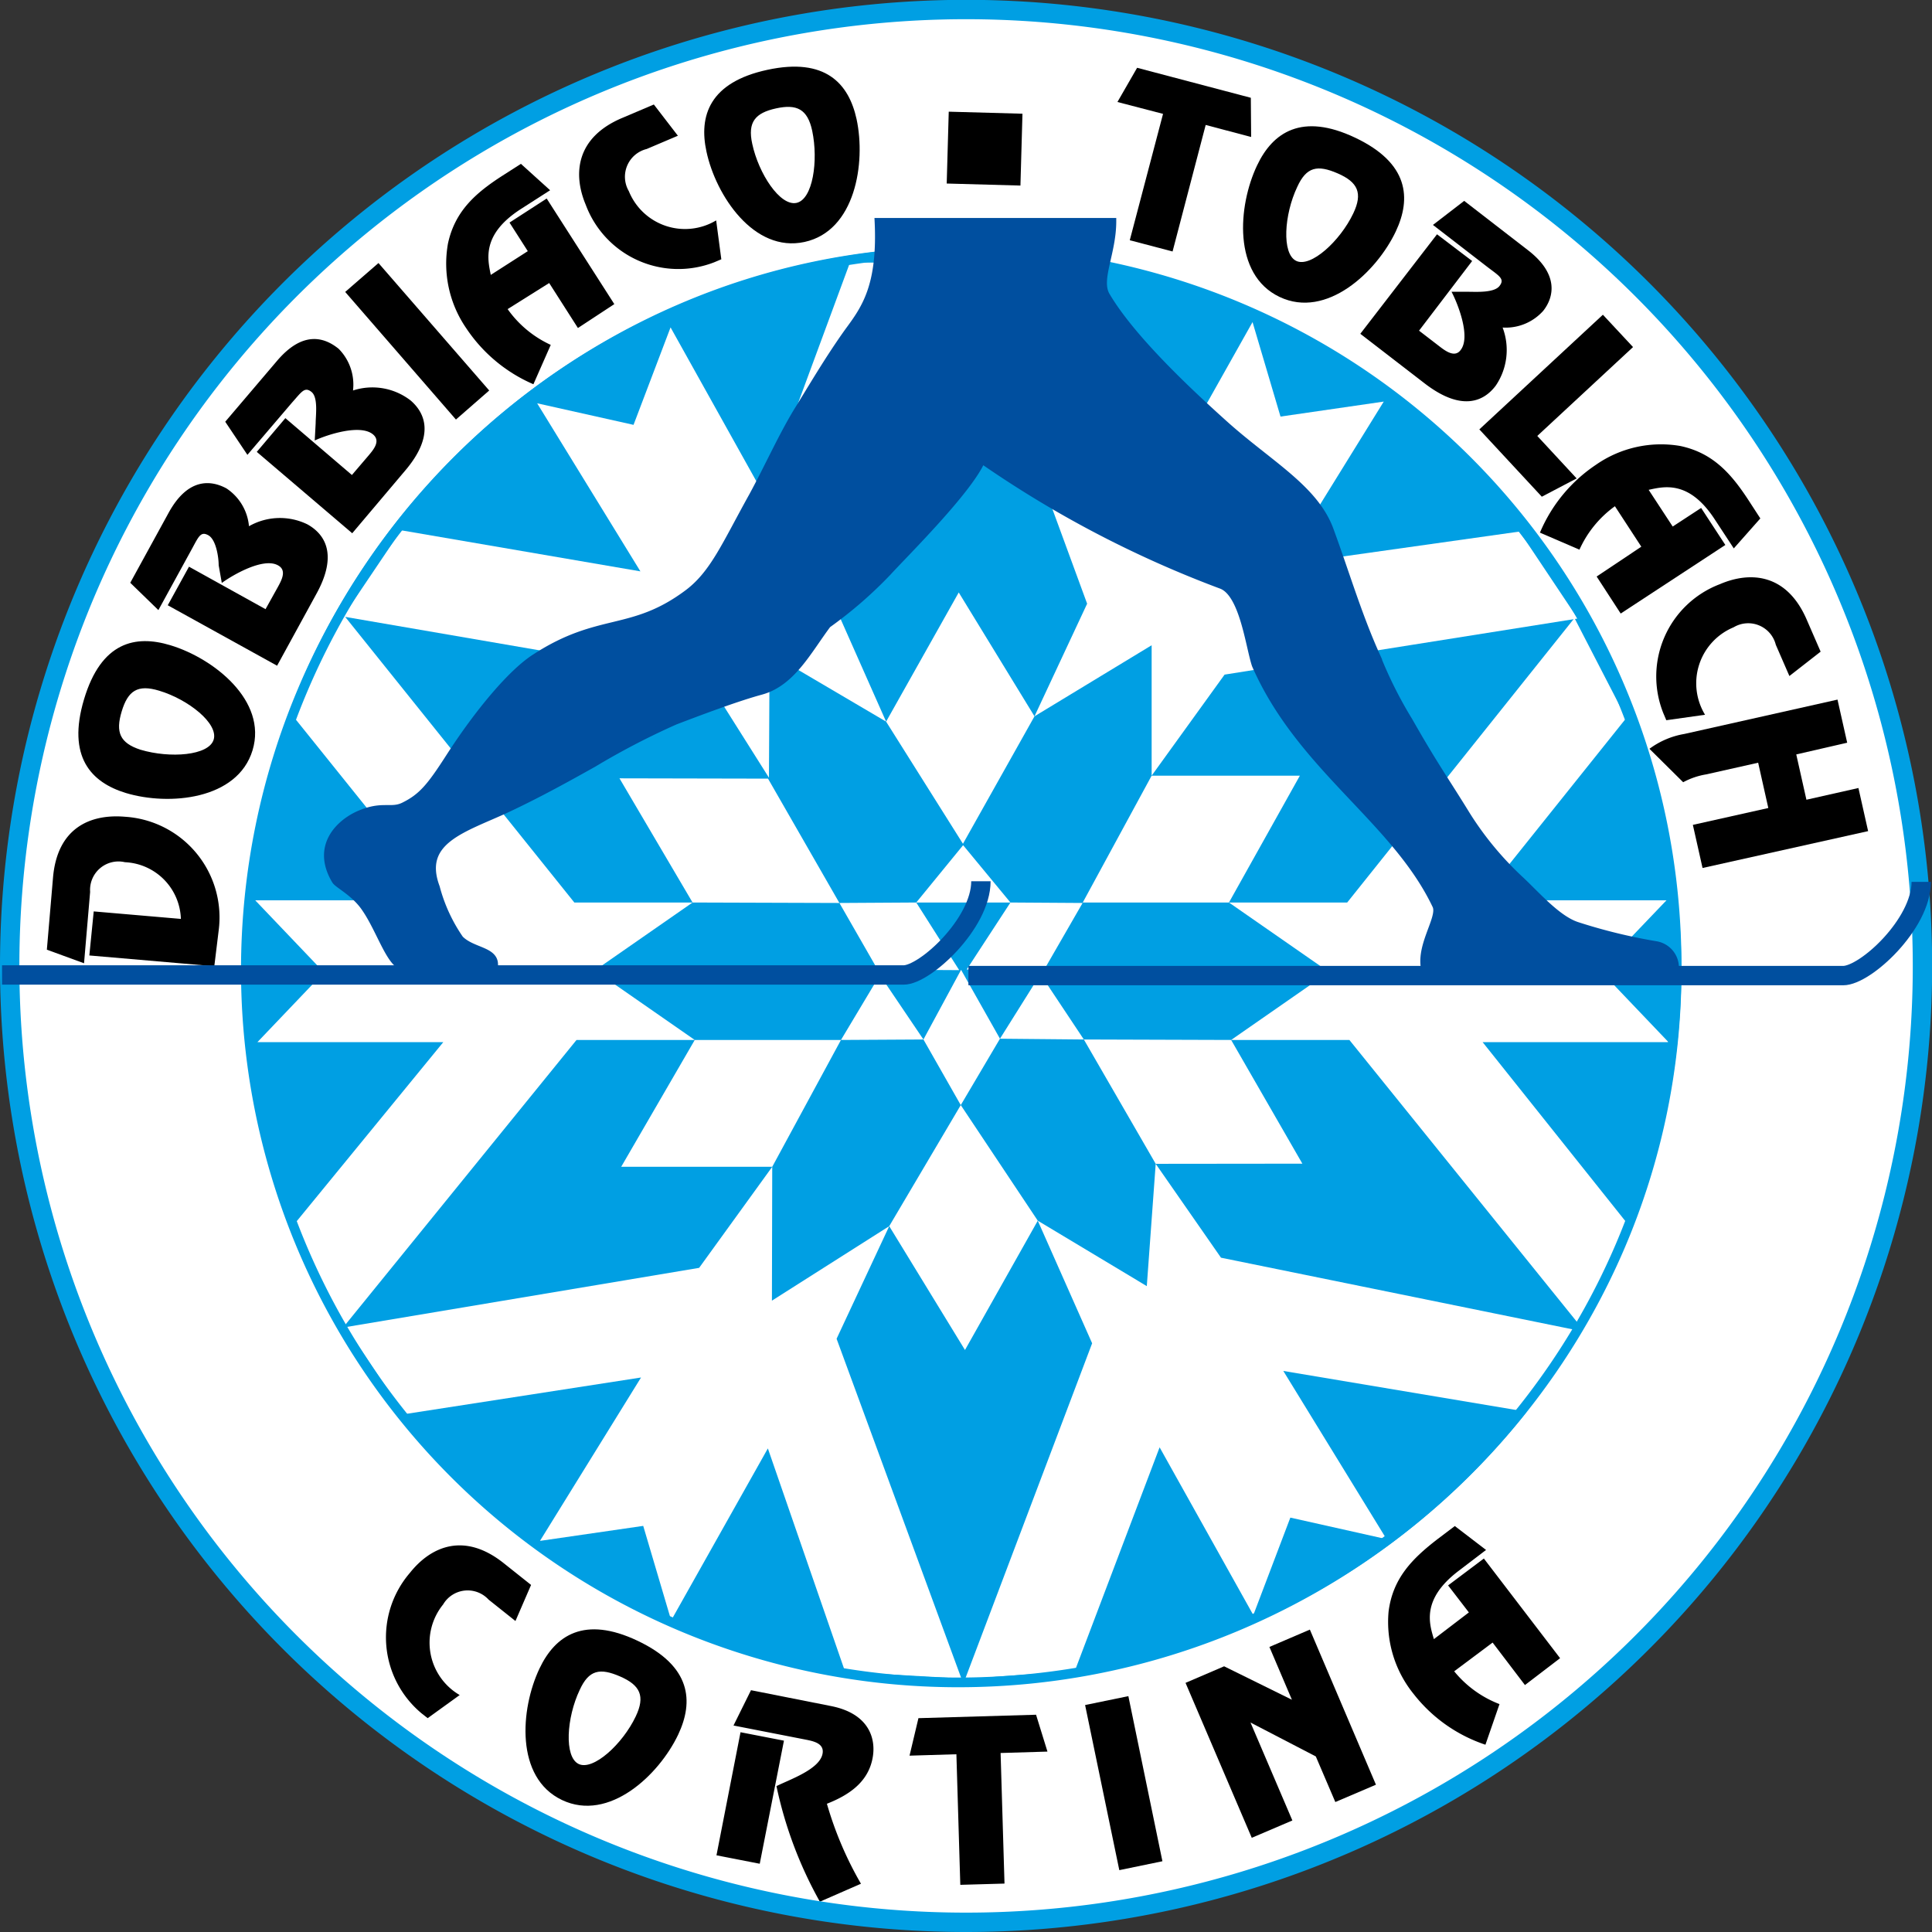 <svg xmlns="http://www.w3.org/2000/svg" viewBox="0 0 123.69 123.69"><rect x="0" y="0" width="123.69" height="123.69" fill="#333333" stroke="none"/><defs><style>.cls-1{fill:#fff;}.cls-2{fill:#009fe3;stroke-width:0.9px;}.cls-2,.cls-3,.cls-4{stroke:#009fe3;}.cls-3,.cls-4,.cls-6{fill:none;}.cls-3,.cls-6{stroke-width:1.24px;}.cls-4{stroke-width:0.62px;}.cls-5{fill:#004f9f;stroke-width:0.41px;}.cls-5,.cls-6{stroke:#004f9f;}</style></defs><path class="cls-1" d="M123.3,62.05A61.52,61.52,0,1,1,61.78.52,61.52,61.52,0,0,1,123.3,62.05Z"/><path class="cls-2" d="M61.56,107.44A45.6,45.6,0,1,0,16,61.84,45.59,45.59,0,0,0,61.56,107.44Z"/><path d="M13.72,61.86l-8-.69L6,58.35l5.58.48A3.75,3.75,0,0,0,8,55.2a1.82,1.82,0,0,0-2.23,1.9l-.39,4.57L3,60.8l.39-4.57C3.65,53,5.78,52.1,8,52.29a6.46,6.46,0,0,1,6,7.28Z"/><path d="M8.06,50.77c-2.23-.68-3.78-2.32-2.68-6s3.29-4.14,5.53-3.46c2.75.83,6.22,3.54,5.26,6.72S10.81,51.6,8.06,50.77Zm2.13-6.55c-1.38-.42-2,0-2.4,1.33S7.67,47.57,9,48c1.88.56,4.37.38,4.68-.65S12.06,44.78,10.19,44.22Z"/><path d="M17.74,42.62l-7-3.87,1.36-2.47L17,39l.79-1.42c.24-.44.59-1.08,0-1.39-.93-.51-2.86.6-3.59,1.13L14,36.19c0-.5-.16-1.64-.66-1.92s-.63.1-1.08.92l-2.12,3.87L8.34,37.31l2.45-4.47c1.21-2.21,2.66-2.14,3.71-1.57a3.25,3.25,0,0,1,1.44,2.42,4,4,0,0,1,3.74-.12c1.08.6,2,1.89.56,4.48Z"/><path d="M22.55,34.14l-6.11-5.21,1.83-2.16,4.26,3.64,1.06-1.24c.32-.38.79-.93.3-1.35-.8-.69-2.92,0-3.74.38l.06-1.11c0-.5.17-1.65-.27-2s-.63,0-1.24.68l-2.86,3.35L14.42,27l3.31-3.89c1.63-1.92,3-1.55,3.95-.78A3.25,3.25,0,0,1,22.6,25a4,4,0,0,1,3.69.64c.93.8,1.56,2.25-.36,4.5Z"/><path d="M31.32,25l-2.13,1.86L22.1,18.69l2.13-1.85Z"/><path d="M39.33,19.47,37,21l-1.84-2.88L32.5,19.79a6.91,6.91,0,0,0,2.76,2.29L34.15,24.6A9.84,9.84,0,0,1,29.84,21a7.31,7.31,0,0,1-1.16-5.41c.45-2.09,1.79-3.25,3.5-4.35l1.17-.75,1.87,1.69-1.87,1.2c-2.55,1.64-2.12,3.25-1.93,4.22l2.37-1.52-1.17-1.83L35,12.71Z"/><path d="M46.18,16.6l-.45.19a6.33,6.33,0,0,1-8.23-3.68c-.84-2-.61-4.33,2.36-5.57l2-.85,1.54,2-2,.85a1.83,1.83,0,0,0-1.14,2.7,3.88,3.88,0,0,0,5.59,1.87Z"/><path d="M45.23,9.71c-.5-2.29.19-4.44,3.9-5.24s5.21.87,5.71,3.16c.6,2.8-.08,7.15-3.33,7.86S45.83,12.51,45.23,9.71ZM52,8.38c-.3-1.41-1-1.73-2.32-1.44s-1.83.87-1.52,2.27c.41,1.91,1.78,4,2.83,3.78S52.4,10.29,52,8.38Z"/><path d="M65.33,11.88l-4.72-.13.13-4.6,4.72.13Z"/><path d="M80.1,8.77,77.19,8,75.07,16.1l-2.74-.72,2.13-8.09-2.92-.76L72.8,4.34l7.28,1.92Z"/><path d="M80.48,10.59c1-2.11,2.86-3.4,6.29-1.77s3.59,3.88,2.59,6c-1.23,2.59-4.43,5.62-7.44,4.19S79.25,13.18,80.48,10.59Zm6.16,3.07c.62-1.3.29-2-1-2.56s-2-.43-2.59.87c-.84,1.77-1,4.27-.07,4.73S85.8,15.43,86.64,13.66Z"/><path d="M87.09,21.37,92,15l2.25,1.71-3.4,4.46,1.3,1c.4.31,1,.75,1.37.23.64-.84-.17-2.92-.59-3.72H94c.5,0,1.65.08,2-.37s0-.63-.75-1.2L91.74,14.4l2-1.54L97.8,16c2,1.53,1.71,3,1,3.9a3.22,3.22,0,0,1-2.6,1.07,4.06,4.06,0,0,1-.44,3.72c-.75,1-2.16,1.68-4.52-.12Z"/><path d="M98.42,27.91l2.52,2.72L98.71,31.8l-4-4.31,7.91-7.34,1.93,2.07Z"/><path d="M103.76,39.28l-1.54-2.37L105.08,35l-1.69-2.59a6.91,6.91,0,0,0-2.27,2.78l-2.53-1.09a9.79,9.79,0,0,1,3.58-4.34,7.29,7.29,0,0,1,5.39-1.21c2.1.44,3.27,1.77,4.38,3.47l.76,1.17L111,35.11l-1.22-1.86c-1.65-2.53-3.26-2.1-4.23-1.89l1.54,2.35,1.82-1.19,1.55,2.37Z"/><path d="M106.68,46.11l-.19-.45a6.32,6.32,0,0,1,3.62-8.26c2-.86,4.32-.65,5.58,2.32l.87,2-2,1.56-.87-2a1.82,1.82,0,0,0-2.7-1.12,3.88,3.88,0,0,0-1.83,5.6Z"/><path d="M109,55.57l-.62-2.76,4.83-1.08-.65-2.9-3.34.75a4.68,4.68,0,0,0-1.46.5l-2.16-2.14a5.21,5.21,0,0,1,2.23-.95l9.81-2.2.62,2.76L115,48.3l.65,2.9,3.33-.75.62,2.76Z"/><path d="M27.38,110l-.38-.3a6.33,6.33,0,0,1-.76-9c1.35-1.7,3.48-2.63,6-.63L34,101.47l-1,2.31-1.72-1.37a1.82,1.82,0,0,0-2.91.31,3.88,3.88,0,0,0,1.06,5.8Z"/><path d="M34.54,106.82c1-2.11,2.86-3.4,6.29-1.77s3.59,3.88,2.59,6c-1.23,2.59-4.43,5.62-7.44,4.19S33.31,109.41,34.54,106.82Zm6.16,3.07c.62-1.3.29-2-1-2.56s-2-.43-2.59.87c-.84,1.77-1,4.27-.07,4.73S39.86,111.66,40.7,109.89Z"/><path d="M48.64,119.32l-2.77-.54,1.54-7.88,2.78.54Zm4.54-10.1c2.52.49,2.92,2.16,2.68,3.36-.3,1.55-1.55,2.36-2.92,2.9a22.8,22.8,0,0,0,2.18,5.12l-2.63,1.15a26.24,26.24,0,0,1-2.78-7.4c.84-.42,2.76-1.07,2.95-2.07.14-.72-.71-.83-1.2-.93l-4.5-.88,1.12-2.26Z"/><path d="M67.06,112.14l-3,.09.25,8.36-2.83.08-.25-8.36-3,.09L58.8,110l7.53-.22Z"/><path d="M74.42,119.16l-2.76.57-2.19-10.57,2.77-.57Z"/><path d="M88.09,114.26l-2.6,1.11-1.25-2.92-4.18-2.17h0l2.68,6.27-2.6,1.11-4.24-9.92,2.47-1.06,4.34,2.14-1.44-3.38,2.59-1.11Z"/><path d="M99.88,106.16l-2.25,1.72-2.07-2.72L93.1,107A6.94,6.94,0,0,0,96,109.1l-.9,2.6a9.73,9.73,0,0,1-4.59-3.24,7.33,7.33,0,0,1-1.61-5.29c.27-2.13,1.52-3.39,3.13-4.63l1.11-.84,2,1.53-1.77,1.35c-2.4,1.83-1.85,3.41-1.57,4.36l2.24-1.71-1.33-1.73L95,99.78Z"/><polygon class="cls-1" points="20.81 62.18 16.48 66.72 28.38 66.72 18.77 78.46 22.07 84.86 36.91 66.58 44.48 66.58 38.15 62.18 20.81 62.18"/><polygon class="cls-1" points="102.49 62.18 106.82 66.72 94.92 66.72 104.14 78.28 101.66 85.5 86.39 66.58 78.82 66.58 85.15 62.18 102.49 62.18"/><polygon class="cls-1" points="39.77 74.7 44.48 66.58 53.84 66.58 49.44 74.7 39.77 74.7"/><polygon class="cls-1" points="61.78 86.43 56.93 78.5 61.51 70.75 66.44 78.15 61.78 86.43"/><polygon class="cls-1" points="83.38 74.5 73.99 74.51 69.39 66.55 78.82 66.58 83.38 74.5"/><polygon class="cls-1" points="22.15 84.96 44.76 81.17 49.44 74.7 49.42 83.27 56.93 78.5 53.56 85.71 61.55 107.46 54.11 107.04 49.16 92.73 42.97 103.74 41.18 97.69 34.57 98.65 41.04 88.19 25.87 90.54 22.15 84.96"/><polygon class="cls-1" points="61.79 107.49 69.92 86 66.44 78.15 73.42 82.34 73.99 74.51 78.17 80.52 101.87 85.35 97.9 90.41 82.16 87.77 88.77 98.54 82.61 97.16 80.24 103.4 74.24 92.66 68.81 106.98 61.79 107.49"/><polygon class="cls-1" points="102.35 62.18 106.69 57.64 94.78 57.64 104.11 45.98 100.8 39.57 86.25 57.78 78.68 57.78 85.01 62.18 102.35 62.18"/><polygon class="cls-1" points="20.67 62.18 16.34 57.64 28.24 57.64 18.66 45.72 21.96 39.32 36.77 57.78 44.34 57.78 38.01 62.18 20.67 62.18"/><polygon class="cls-1" points="83.22 49.66 78.68 57.78 69.32 57.78 73.73 49.66 83.22 49.66"/><polygon class="cls-1" points="61.38 37.93 66.23 45.86 61.65 54.02 56.73 46.2 61.38 37.93"/><polygon class="cls-1" points="39.66 49.83 49.17 49.85 53.74 57.81 44.34 57.78 39.66 49.83"/><polygon class="cls-1" points="101.01 39.6 78.4 43.19 73.73 49.66 73.73 41.31 66.23 45.86 69.6 38.65 61.62 16.9 69.05 17.31 74 31.63 80.19 20.62 81.98 26.67 88.59 25.71 82.12 36.17 97.29 34.03 101.01 39.6"/><polygon class="cls-1" points="61.38 16.86 53.25 38.35 56.73 46.2 49.27 41.81 49.23 49.79 45.25 43.48 21.96 39.47 25.68 33.95 41 36.58 34.39 25.82 40.56 27.2 42.93 20.96 48.92 31.7 54.42 16.8 61.38 16.86"/><polygon class="cls-1" points="61.53 62.09 59.12 66.55 61.51 70.75 64.02 66.5 61.53 62.09"/><polygon class="cls-1" points="53.74 57.81 56.19 62.08 61.41 62.11 58.66 57.78 53.74 57.81"/><polygon class="cls-1" points="58.66 57.78 64.69 57.78 61.66 54.11 58.66 57.78"/><polygon class="cls-1" points="53.84 66.58 59.12 66.55 56.33 62.42 53.84 66.58"/><polygon class="cls-1" points="64.02 66.5 69.39 66.55 66.61 62.37 64.02 66.5"/><polygon class="cls-1" points="69.31 57.81 66.85 62.08 61.89 62.07 64.69 57.78 69.31 57.81"/><path class="cls-3" d="M61.84,123.07A61.23,61.23,0,1,0,.62,61.84,61.23,61.23,0,0,0,61.84,123.07Z"/><path class="cls-4" d="M61.34,107.71c25.18,0,46-20.42,46-45.6a46.31,46.31,0,0,0-46-46c-25.18,0-45.6,20.83-45.6,46A45.61,45.61,0,0,0,61.34,107.71Z"/><path class="cls-5" d="M56.2,14.16H71.26c0,2.06-1,3.73-.41,4.75,1.38,2.34,4.28,5.27,7.44,8.11,2.88,2.62,5.88,4.18,6.88,6.89s1.79,5.43,3,8.11a27,27,0,0,0,2.07,4.13c1.65,2.9,2.26,3.7,3.71,6.06a20.58,20.58,0,0,0,3.44,4.13c1.06,1,2.34,2.48,3.58,2.89a35.31,35.31,0,0,0,5.09,1.24,1.51,1.51,0,0,1,1.11,2.06H91.36c-.83-1.65.94-3.71.55-4.54-2.61-5.5-8.67-8.81-11.56-15.41-.41-1.24-.79-4.62-2.2-5.1a69.53,69.53,0,0,1-15.28-8c-.82,1.93-5,6.06-6,7.16A26.94,26.94,0,0,1,53,40c-1.24,1.65-2.27,3.72-4.26,4.27-1.52.41-3.89,1.3-5.51,1.92A47.91,47.91,0,0,0,38,48.91c-1.61.9-3.44,1.92-5.5,2.89-2.77,1.29-5.67,2-4.55,5a10.49,10.49,0,0,0,1.52,3.3c.81.82,2.34.69,2.2,1.79H25.85c-.85,0-1.52-2.32-2.48-3.71-.66-1-1.75-1.51-1.92-1.79-1.33-2.22.27-3.72,1.51-4.27,1.52-.67,2.06-.14,2.89-.55,1.13-.56,1.67-1.2,2.89-3.1,1.86-2.89,4-5.44,5.51-6.4,4.12-2.68,6.19-1.44,9.77-4.12,1.65-1.24,2.41-3.11,4.13-6.2C49.18,29.85,50,28,51,26.34c.83-1.33,2-3.35,3.3-5.16C55.37,19.73,56.4,18.29,56.2,14.16Z"/><path class="cls-6" d="M.13,62.42s56.93,0,57.72,0c1.37,0,4.95-3.3,4.95-6"/><path class="cls-6" d="M62,62.46h56c1.43,0,5-3.3,5-6"/></svg>